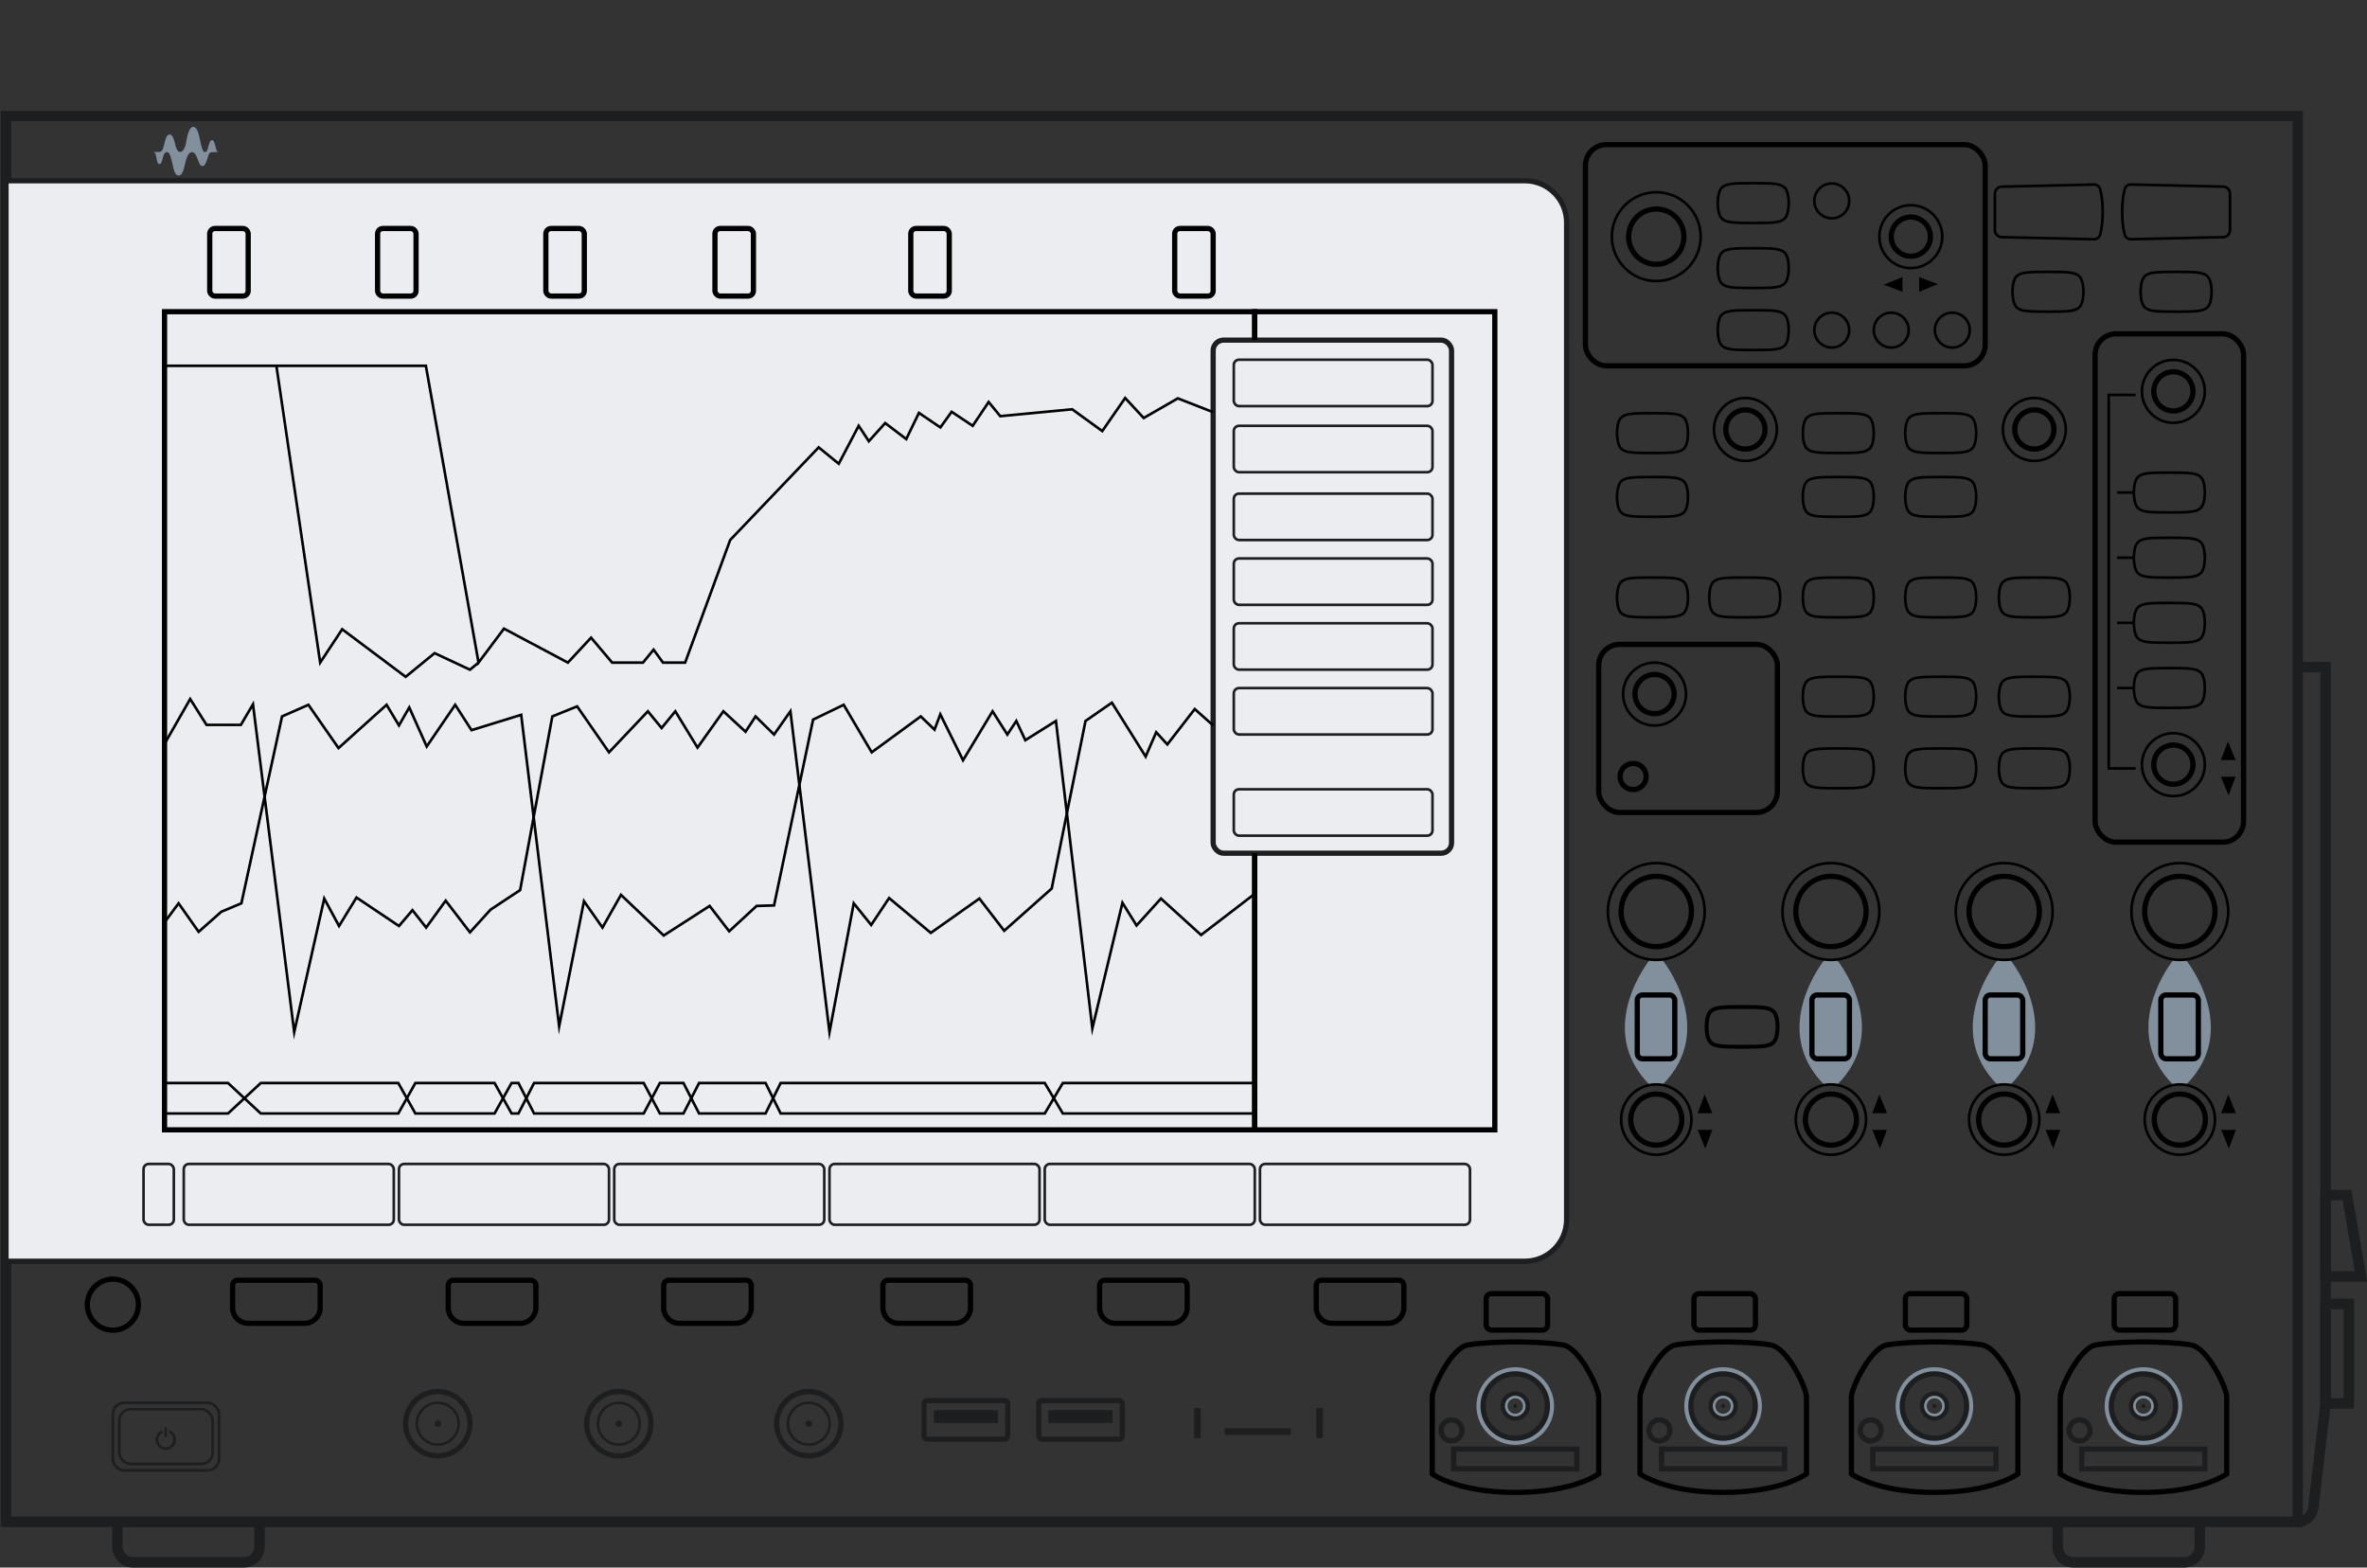 <?xml version="1.0" encoding="UTF-8"?><svg id="Art" xmlns="http://www.w3.org/2000/svg" viewBox="0 0 453.03 300"><rect x="0" y="0" width="453.03" height="300" fill="#333333" stroke="none"/><defs><style>.cls-1,.cls-2{fill:#1d1e1f;}.cls-3{fill:#828f9d;}.cls-4{stroke-width:2px;}.cls-4,.cls-5,.cls-6,.cls-7,.cls-8,.cls-9,.cls-10,.cls-11,.cls-12{fill:none;}.cls-4,.cls-5,.cls-13,.cls-11{stroke:#1d1e1f;}.cls-5,.cls-6,.cls-12{stroke-width:.5px;}.cls-6,.cls-9{stroke:#828f9d;}.cls-7{stroke-width:.75px;}.cls-7,.cls-8,.cls-10,.cls-12{stroke:#000;}.cls-7,.cls-8,.cls-12{stroke-miterlimit:10;}.cls-13{fill:#ebedf1;}.cls-2{fill-rule:evenodd;}</style></defs><rect class="cls-5" x="26.49" y="40" width="260.4" height="195.42" rx="1" ry="1"/><path class="cls-3" d="M318.16,207.64c10.74-10.74,0-23.94,0-23.94h-2.4s-10.74,13.21,0,23.95"/><path class="cls-3" d="M41.79,29.1c-.11-.02-.3-.12-.45-.66-.23-.87-.34-1.63-.75-1.63s-.59,.75-.82,1.63c-.14,.51-.29,.66-.52,.66-.22,0-.45-.1-.79-1.47-.3-1.19-.5-3.34-1.49-3.34s-1.29,2.8-1.42,3.34c-.16,.66-.54,1.45-1.04,1.45s-.75-.56-.9-1.14c-.22-.89-.47-2.2-1.13-2.2s-.86,1.08-1.15,2.27c-.16,.7-.45,1.08-.91,1.08h-1.04c.14,.04,.41,.26,.48,.68,.16,1,.29,1.63,.65,1.63s.48-.54,.7-1.36c.16-.65,.41-.93,.72-.93,.45,0,.65,.52,.9,1.52,.48,1.99,.59,2.96,1.36,2.96s.9-.96,1.42-2.96c.23-.87,.65-1.52,1.13-1.52s.84,.65,1.02,1.15c.39,1.1,.57,1.52,.99,1.52s.66-.51,1.04-1.7c.23-.75,.27-.96,.97-.96l1.04-.04Z"/><g><rect class="cls-5" x="21.6" y="268.47" width="20.32" height="12.93" rx="2.15" ry="2.15"/><rect class="cls-5" x="22.83" y="269.7" width="17.85" height="10.47" rx="2.15" ry="2.15"/><path class="cls-2" d="M31.92,273.3c0-.12-.1-.22-.22-.22s-.22,.1-.22,.22v1.53c0,.12,.1,.22,.22,.22s.22-.1,.22-.22v-1.53Zm-.77,.64c-.05-.14-.2-.21-.33-.14-.33,.17-.6,.43-.79,.76-.23,.4-.31,.87-.23,1.32,.08,.45,.32,.87,.67,1.16,.35,.3,.8,.46,1.26,.46,.46,0,.91-.16,1.26-.46,.35-.3,.59-.71,.67-1.16,.08-.45,0-.92-.23-1.32-.19-.32-.46-.58-.79-.76-.13-.07-.28,0-.33,.14-.05,.14,.02,.29,.15,.36,.21,.13,.39,.3,.51,.52,.17,.29,.23,.63,.17,.97-.06,.33-.23,.63-.49,.85-.26,.22-.58,.34-.92,.34s-.66-.12-.92-.33c-.26-.22-.43-.52-.49-.85-.06-.33,0-.67,.17-.97,.12-.22,.3-.39,.51-.52,.13-.08,.2-.22,.15-.36Z"/></g><g><circle class="cls-11" cx="83.79" cy="272.47" r="6.16"/><circle class="cls-5" cx="83.79" cy="272.47" r="4"/><circle class="cls-1" cx="83.79" cy="272.47" r=".62"/></g><g><circle class="cls-11" cx="118.44" cy="272.47" r="6.16"/><circle class="cls-5" cx="118.44" cy="272.47" r="4"/><circle class="cls-1" cx="118.44" cy="272.47" r=".62"/></g><g><circle class="cls-11" cx="154.8" cy="272.47" r="6.16"/><circle class="cls-5" cx="154.8" cy="272.47" r="4"/><circle class="cls-1" cx="154.8" cy="272.47" r=".62"/></g><g><circle class="cls-9" cx="410.25" cy="269.09" r="6.93"/><circle class="cls-11" cx="410.25" cy="269.09" r="6.16"/><circle class="cls-11" cx="410.25" cy="269.09" r="2.31"/><circle class="cls-6" cx="410.25" cy="269.09" r="1.73"/><circle class="cls-1" cx="410.25" cy="269.09" r=".38"/></g><g><circle class="cls-9" cx="370.24" cy="269.09" r="6.93"/><circle class="cls-11" cx="370.24" cy="269.09" r="6.16"/><circle class="cls-11" cx="370.24" cy="269.09" r="2.31"/><circle class="cls-6" cx="370.24" cy="269.09" r="1.73"/><circle class="cls-1" cx="370.24" cy="269.09" r=".38"/></g><g><circle class="cls-9" cx="329.79" cy="269.09" r="6.93"/><circle class="cls-11" cx="329.79" cy="269.09" r="6.16"/><circle class="cls-11" cx="329.79" cy="269.09" r="2.31"/><circle class="cls-6" cx="329.79" cy="269.09" r="1.73"/><circle class="cls-1" cx="329.79" cy="269.09" r=".38"/></g><g><circle class="cls-9" cx="290.01" cy="269.09" r="6.93"/><circle class="cls-11" cx="290.01" cy="269.09" r="6.16"/><circle class="cls-11" cx="290.01" cy="269.09" r="2.31"/><circle class="cls-6" cx="290.01" cy="269.09" r="1.73"/><circle class="cls-1" cx="290.01" cy="269.09" r=".38"/></g><g><rect class="cls-11" x="198.8" y="268.04" width="16.01" height="7.39" rx=".62" ry=".62"/><rect class="cls-1" x="200.64" y="269.89" width="12.31" height="2.46"/></g><g><rect class="cls-11" x="176.86" y="268.04" width="16.01" height="7.39" rx=".62" ry=".62"/><rect class="cls-1" x="178.71" y="269.89" width="12.31" height="2.46"/></g><rect class="cls-4" x="1.15" y="22.21" width="438.61" height="269.03"/><path class="cls-4" d="M22.47,291.24h27.2v4.76c0,1.66-1.34,3-3,3H25.47c-1.66,0-3-1.34-3-3v-4.76h0Z"/><path class="cls-4" d="M393.82,291.24h27.2v4.76c0,1.66-1.34,3-3,3h-21.2c-1.66,0-3-1.34-3-3v-4.76h0Z"/><path class="cls-4" d="M439.76,127.68h5.34v140.92l-2.36,19.99c-.18,1.51-1.46,2.65-2.98,2.65h0"/><polygon class="cls-4" points="445.09 228.71 449.19 228.71 451.88 244.3 445.09 244.3 445.09 228.71"/><rect class="cls-4" x="445.09" y="249.55" width="4.46" height="19.05"/><rect class="cls-10" x="404.64" y="247.58" width="11.77" height="6.98" rx="1" ry="1"/><path class="cls-10" d="M410.25,256.82s6,0,9.15,.59,6.78,8.2,6.78,9.95v14.72s-4.74,3.54-15.93,3.54c-11.19,0-15.93-3.54-15.93-3.54v-14.72c0-1.75,3.64-9.36,6.78-9.95s9.15-.59,9.15-.59Z"/><circle class="cls-11" cx="398.02" cy="273.75" r="2.01"/><rect class="cls-11" x="398.43" y="277.33" width="23.56" height="3.77"/><rect class="cls-10" x="364.67" y="247.58" width="11.77" height="6.98" rx="1" ry="1"/><path class="cls-10" d="M370.28,256.82s6,0,9.15,.59,6.78,8.2,6.78,9.95v14.72s-4.74,3.54-15.93,3.54c-11.19,0-15.93-3.54-15.93-3.54v-14.72c0-1.75,3.64-9.36,6.78-9.95s9.15-.59,9.15-.59Z"/><circle class="cls-11" cx="358.05" cy="273.75" r="2.01"/><rect class="cls-11" x="358.46" y="277.33" width="23.56" height="3.77"/><rect class="cls-10" x="324.21" y="247.58" width="11.77" height="6.98" rx="1" ry="1"/><path class="cls-10" d="M329.82,256.82s6,0,9.15,.59,6.78,8.2,6.78,9.95v14.72s-4.74,3.54-15.93,3.54c-11.19,0-15.93-3.54-15.93-3.54v-14.72c0-1.75,3.64-9.36,6.78-9.95s9.15-.59,9.15-.59Z"/><circle class="cls-11" cx="317.6" cy="273.75" r="2.01"/><rect class="cls-11" x="318" y="277.33" width="23.56" height="3.77"/><rect class="cls-10" x="284.44" y="247.58" width="11.77" height="6.98" rx="1" ry="1"/><path class="cls-10" d="M290.05,256.82s6,0,9.15,.59,6.78,8.2,6.78,9.95,0,14.72,0,14.72c0,0-4.74,3.54-15.93,3.54-11.19,0-15.93-3.54-15.93-3.54v-14.72c0-1.75,3.64-9.36,6.78-9.95s9.15-.59,9.15-.59Z"/><circle class="cls-11" cx="277.82" cy="273.75" r="2.01"/><rect class="cls-11" x="278.23" y="277.33" width="23.56" height="3.77"/><path class="cls-10" d="M45.51,245.01h14.77c.55,0,1,.45,1,1v4.25c0,1.66-1.34,3-3,3h-10.77c-1.66,0-3-1.34-3-3v-4.25c0-.55,.45-1,1-1Z"/><path class="cls-10" d="M86.79,245.01h14.77c.55,0,1,.45,1,1v4.25c0,1.66-1.34,3-3,3h-10.77c-1.66,0-3-1.34-3-3v-4.25c0-.55,.45-1,1-1Z"/><path class="cls-10" d="M128.02,245.01h14.77c.55,0,1,.45,1,1v4.25c0,1.66-1.34,3-3,3h-10.77c-1.66,0-3-1.34-3-3v-4.25c0-.55,.45-1,1-1Z"/><path class="cls-10" d="M169.98,245.01h14.77c.55,0,1,.45,1,1v4.25c0,1.66-1.34,3-3,3h-10.77c-1.66,0-3-1.34-3-3v-4.25c0-.55,.45-1,1-1Z"/><path class="cls-10" d="M211.45,245.01h14.77c.55,0,1,.45,1,1v4.25c0,1.66-1.34,3-3,3h-10.77c-1.66,0-3-1.34-3-3v-4.25c0-.55,.45-1,1-1Z"/><path class="cls-10" d="M252.92,245.01h14.77c.55,0,1,.45,1,1v4.25c0,1.66-1.34,3-3,3h-10.77c-1.66,0-3-1.34-3-3v-4.25c0-.55,.45-1,1-1Z"/><circle class="cls-10" cx="21.6" cy="249.69" r="4.89"/><rect class="cls-1" x="228.54" y="269.47" width="1.26" height="5.77"/><rect class="cls-1" x="240.08" y="267.67" width="1.26" height="12.62" transform="translate(-33.27 514.69) rotate(-90)"/><rect class="cls-1" x="251.92" y="269.47" width="1.26" height="5.77"/><path class="cls-13" d="M1.15,34.59H291.84c4.42,0,8,3.58,8,8V233.38c0,4.42-3.58,8-8,8H1.15V34.59h0Z"/><rect class="cls-8" x="305.98" y="123.33" width="34.2" height="32.16" rx="4" ry="4"/><rect class="cls-8" x="303.44" y="27.68" width="76.51" height="42.33" rx="4" ry="4"/><rect class="cls-8" x="400.99" y="63.89" width="28.41" height="97.29" rx="4" ry="4"/><circle class="cls-8" cx="317" cy="174.44" r="6.73"/><circle class="cls-12" cx="317" cy="174.44" r="9.27"/><circle class="cls-8" cx="317" cy="214.27" r="4.89"/><circle class="cls-12" cx="317" cy="214.27" r="6.73"/><rect class="cls-8" x="313.36" y="190.42" width="7.18" height="12.22" rx="1" ry="1"/><polygon points="326.26 209.46 324.92 213.04 327.72 213.04 326.26 209.46"/><polygon points="326.38 219.81 327.72 216.23 324.92 216.23 326.38 219.81"/><path class="cls-3" d="M351.59,207.64c10.74-10.74,0-23.94,0-23.94h-2.4s-10.74,13.21,0,23.95"/><circle class="cls-8" cx="350.43" cy="174.44" r="6.73"/><circle class="cls-12" cx="350.43" cy="174.44" r="9.27"/><circle class="cls-8" cx="350.43" cy="214.27" r="4.89"/><circle class="cls-12" cx="350.43" cy="214.27" r="6.73"/><rect class="cls-8" x="346.79" y="190.42" width="7.18" height="12.22" rx="1" ry="1"/><polygon points="359.7 209.46 358.35 213.04 361.16 213.04 359.7 209.46"/><polygon points="359.81 219.81 361.16 216.23 358.35 216.23 359.81 219.81"/><polygon points="426.42 141.88 425.07 145.46 427.88 145.46 426.42 141.88"/><polygon points="426.53 152.23 427.88 148.65 425.07 148.65 426.53 152.23"/><path class="cls-3" d="M384.75,207.64c10.74-10.74,0-23.94,0-23.94h-2.4s-10.74,13.21,0,23.95"/><circle class="cls-8" cx="383.59" cy="174.44" r="6.73"/><circle class="cls-12" cx="383.59" cy="174.44" r="9.27"/><circle class="cls-8" cx="383.59" cy="214.27" r="4.89"/><circle class="cls-12" cx="383.59" cy="214.27" r="6.73"/><rect class="cls-8" x="379.96" y="190.42" width="7.18" height="12.22" rx="1" ry="1"/><polygon points="392.86 209.46 391.51 213.04 394.32 213.04 392.86 209.46"/><polygon points="392.97 219.81 394.32 216.23 391.51 216.23 392.97 219.81"/><path class="cls-3" d="M418.37,207.64c10.74-10.74,0-23.94,0-23.94h-2.4s-10.74,13.21,0,23.95"/><circle class="cls-8" cx="417.21" cy="174.44" r="6.73"/><circle class="cls-12" cx="417.21" cy="174.44" r="9.27"/><circle class="cls-8" cx="417.21" cy="214.27" r="4.89"/><circle class="cls-12" cx="417.21" cy="214.27" r="6.73"/><rect class="cls-8" x="413.57" y="190.42" width="7.18" height="12.22" rx="1" ry="1"/><polygon points="426.48 209.46 425.13 213.04 427.94 213.04 426.48 209.46"/><polygon points="426.59 219.81 427.94 216.23 425.13 216.23 426.59 219.81"/><path class="cls-7" d="M333.42,200.34c-3.85,0-5.23-.07-6.03-.87s-.76-2.94-.76-2.94c0,0-.04-2.14,.76-2.94s2.18-.87,6.03-.87c3.85,0,5.23,.07,6.03,.87s.76,2.94,.76,2.94c0,0,.04,2.14-.76,2.94s-2.18,.87-6.03,.87Z"/><path class="cls-12" d="M351.84,137.14c-3.85,0-5.23-.07-6.03-.87s-.76-2.94-.76-2.94c0,0-.04-2.14,.76-2.94s2.18-.87,6.03-.87c3.85,0,5.23,.07,6.03,.87s.76,2.94,.76,2.94c0,0,.04,2.14-.76,2.94s-2.18,.87-6.03,.87Z"/><path class="cls-12" d="M371.44,137.14c-3.85,0-5.23-.07-6.03-.87s-.76-2.94-.76-2.94c0,0-.04-2.14,.76-2.94s2.18-.87,6.03-.87c3.85,0,5.23,.07,6.03,.87s.76,2.94,.76,2.94c0,0,.04,2.14-.76,2.94s-2.18,.87-6.03,.87Z"/><path class="cls-12" d="M389.36,137.14c-3.85,0-5.23-.07-6.03-.87s-.76-2.94-.76-2.94c0,0-.04-2.14,.76-2.94s2.18-.87,6.03-.87c3.85,0,5.23,.07,6.03,.87s.76,2.94,.76,2.94c0,0,.04,2.14-.76,2.94s-2.18,.87-6.03,.87Z"/><path class="cls-12" d="M371.44,118.15c-3.85,0-5.23-.07-6.03-.87s-.76-2.94-.76-2.94c0,0-.04-2.14,.76-2.94s2.18-.87,6.03-.87c3.85,0,5.23,.07,6.03,.87s.76,2.94,.76,2.94c0,0,.04,2.14-.76,2.94s-2.18,.87-6.03,.87Z"/><path class="cls-12" d="M389.36,118.15c-3.85,0-5.23-.07-6.03-.87s-.76-2.94-.76-2.94c0,0-.04-2.14,.76-2.94s2.18-.87,6.03-.87c3.85,0,5.23,.07,6.03,.87s.76,2.94,.76,2.94c0,0,.04,2.14-.76,2.94s-2.18,.87-6.03,.87Z"/><path class="cls-12" d="M333.93,118.15c-3.85,0-5.23-.07-6.03-.87s-.76-2.94-.76-2.94c0,0-.04-2.14,.76-2.94s2.18-.87,6.03-.87c3.85,0,5.23,.07,6.03,.87s.76,2.94,.76,2.94c0,0,.04,2.14-.76,2.94s-2.18,.87-6.03,.87Z"/><path class="cls-12" d="M316.28,118.15c-3.85,0-5.23-.07-6.03-.87s-.76-2.94-.76-2.94c0,0-.04-2.14,.76-2.94s2.18-.87,6.03-.87c3.85,0,5.23,.07,6.03,.87s.76,2.94,.76,2.94c0,0,.04,2.14-.76,2.94s-2.18,.87-6.03,.87Z"/><path class="cls-12" d="M316.28,86.7c-3.85,0-5.23-.07-6.03-.87s-.76-2.94-.76-2.94c0,0-.04-2.14,.76-2.94s2.18-.87,6.03-.87c3.85,0,5.23,.07,6.03,.87s.76,2.94,.76,2.94c0,0,.04,2.14-.76,2.94s-2.18,.87-6.03,.87Z"/><path class="cls-12" d="M351.84,86.7c-3.85,0-5.23-.07-6.03-.87s-.76-2.94-.76-2.94c0,0-.04-2.14,.76-2.94s2.18-.87,6.03-.87c3.85,0,5.23,.07,6.03,.87s.76,2.94,.76,2.94c0,0,.04,2.14-.76,2.94s-2.18,.87-6.03,.87Z"/><path class="cls-12" d="M335.56,66.99c-3.85,0-5.23-.07-6.03-.87s-.76-2.94-.76-2.94c0,0-.04-2.14,.76-2.94s2.18-.87,6.03-.87c3.85,0,5.23,.07,6.03,.87s.76,2.94,.76,2.94c0,0,.04,2.14-.76,2.94s-2.18,.87-6.03,.87Z"/><path class="cls-12" d="M335.56,55.12c-3.85,0-5.23-.07-6.03-.87s-.76-2.94-.76-2.94c0,0-.04-2.14,.76-2.94,.8-.8,2.18-.87,6.03-.87,3.85,0,5.23,.07,6.03,.87s.76,2.94,.76,2.94c0,0,.04,2.14-.76,2.94s-2.18,.87-6.03,.87Z"/><path class="cls-12" d="M391.97,59.65c-3.85,0-5.23-.07-6.03-.87s-.76-2.94-.76-2.94c0,0-.04-2.14,.76-2.94s2.18-.87,6.03-.87c3.85,0,5.23,.07,6.03,.87s.76,2.94,.76,2.94c0,0,.04,2.14-.76,2.94s-2.18,.87-6.03,.87Z"/><path class="cls-12" d="M416.49,59.65c-3.85,0-5.23-.07-6.03-.87s-.76-2.94-.76-2.94c0,0-.04-2.14,.76-2.94s2.18-.87,6.03-.87c3.85,0,5.23,.07,6.03,.87s.76,2.94,.76,2.94c0,0,.04,2.14-.76,2.94s-2.18,.87-6.03,.87Z"/><path class="cls-12" d="M335.56,42.68c-3.85,0-5.23-.07-6.03-.87s-.76-2.94-.76-2.94c0,0-.04-2.14,.76-2.94s2.18-.87,6.03-.87c3.85,0,5.23,.07,6.03,.87s.76,2.94,.76,2.94c0,0,.04,2.14-.76,2.94s-2.18,.87-6.03,.87Z"/><path class="cls-12" d="M351.84,98.91c-3.85,0-5.23-.07-6.03-.87-.8-.8-.76-2.94-.76-2.94,0,0-.04-2.14,.76-2.94s2.18-.87,6.03-.87c3.85,0,5.23,.07,6.03,.87s.76,2.94,.76,2.94c0,0,.04,2.14-.76,2.94s-2.18,.87-6.03,.87Z"/><path class="cls-12" d="M371.44,86.7c-3.85,0-5.23-.07-6.03-.87s-.76-2.94-.76-2.94c0,0-.04-2.14,.76-2.94s2.18-.87,6.03-.87c3.85,0,5.23,.07,6.03,.87s.76,2.94,.76,2.94c0,0,.04,2.14-.76,2.94s-2.18,.87-6.03,.87Z"/><path class="cls-12" d="M371.44,98.91c-3.85,0-5.23-.07-6.03-.87s-.76-2.94-.76-2.94c0,0-.04-2.14,.76-2.94s2.18-.87,6.03-.87c3.85,0,5.23,.07,6.03,.87s.76,2.94,.76,2.94c0,0,.04,2.14-.76,2.94s-2.18,.87-6.03,.87Z"/><path class="cls-12" d="M415.2,98.07c-3.85,0-5.23-.07-6.03-.87s-.76-2.94-.76-2.94c0,0-.04-2.14,.76-2.94,.8-.8,2.18-.87,6.03-.87,3.85,0,5.23,.07,6.03,.87s.76,2.94,.76,2.94c0,0,.04,2.14-.76,2.94s-2.18,.87-6.03,.87Z"/><path class="cls-12" d="M415.2,110.54c-3.85,0-5.23-.07-6.03-.87s-.76-2.94-.76-2.94c0,0-.04-2.14,.76-2.94s2.18-.87,6.03-.87c3.85,0,5.23,.07,6.03,.87s.76,2.94,.76,2.94c0,0,.04,2.14-.76,2.94s-2.18,.87-6.03,.87Z"/><path class="cls-12" d="M415.2,123.01c-3.85,0-5.23-.07-6.03-.87s-.76-2.94-.76-2.94c0,0-.04-2.14,.76-2.94s2.18-.87,6.03-.87c3.85,0,5.23,.07,6.03,.87s.76,2.94,.76,2.94c0,0,.04,2.14-.76,2.94s-2.18,.87-6.03,.87Z"/><path class="cls-12" d="M415.2,135.48c-3.85,0-5.23-.07-6.03-.87s-.76-2.94-.76-2.94c0,0-.04-2.14,.76-2.94s2.18-.87,6.03-.87c3.85,0,5.23,.07,6.03,.87s.76,2.94,.76,2.94c0,0,.04,2.14-.76,2.94s-2.18,.87-6.03,.87Z"/><path class="cls-12" d="M316.28,98.91c-3.85,0-5.23-.07-6.03-.87-.8-.8-.76-2.94-.76-2.94,0,0-.04-2.14,.76-2.94s2.18-.87,6.03-.87c3.85,0,5.23,.07,6.03,.87s.76,2.94,.76,2.94c0,0,.04,2.14-.76,2.94s-2.18,.87-6.03,.87Z"/><path class="cls-12" d="M351.84,118.15c-3.85,0-5.23-.07-6.03-.87s-.76-2.94-.76-2.94c0,0-.04-2.14,.76-2.94s2.18-.87,6.03-.87c3.85,0,5.23,.07,6.03,.87s.76,2.94,.76,2.94c0,0,.04,2.14-.76,2.94s-2.18,.87-6.03,.87Z"/><path class="cls-12" d="M371.44,150.86c-3.85,0-5.23-.07-6.03-.87s-.76-2.94-.76-2.94c0,0-.04-2.14,.76-2.94s2.18-.87,6.03-.87c3.85,0,5.23,.07,6.03,.87s.76,2.94,.76,2.94c0,0,.04,2.14-.76,2.94s-2.18,.87-6.03,.87Z"/><path class="cls-12" d="M389.36,150.86c-3.85,0-5.23-.07-6.03-.87s-.76-2.94-.76-2.94c0,0-.04-2.14,.76-2.94s2.18-.87,6.03-.87c3.85,0,5.23,.07,6.03,.87s.76,2.94,.76,2.94c0,0,.04,2.14-.76,2.94s-2.18,.87-6.03,.87Z"/><path class="cls-12" d="M351.84,150.86c-3.85,0-5.23-.07-6.03-.87s-.76-2.94-.76-2.94c0,0-.04-2.14,.76-2.94s2.18-.87,6.03-.87c3.85,0,5.23,.07,6.03,.87s.76,2.94,.76,2.94c0,0,.04,2.14-.76,2.94s-2.18,.87-6.03,.87Z"/><circle class="cls-8" cx="334.06" cy="82.19" r="3.75"/><circle class="cls-12" cx="334.06" cy="82.19" r="6.02"/><circle class="cls-8" cx="365.72" cy="45.29" r="3.75"/><circle class="cls-12" cx="365.72" cy="45.29" r="6.02"/><circle class="cls-8" cx="317" cy="45.29" r="5.29"/><circle class="cls-12" cx="317" cy="45.29" r="8.5"/><circle class="cls-8" cx="316.67" cy="132.83" r="3.75"/><circle class="cls-12" cx="316.67" cy="132.83" r="6.02"/><circle class="cls-8" cx="389.36" cy="82.19" r="3.75"/><circle class="cls-12" cx="389.36" cy="82.19" r="6.02"/><circle class="cls-8" cx="415.97" cy="74.9" r="3.75"/><circle class="cls-12" cx="415.97" cy="74.9" r="6.02"/><circle class="cls-8" cx="415.97" cy="146.34" r="3.75"/><circle class="cls-12" cx="415.97" cy="146.34" r="6.02"/><circle class="cls-8" cx="312.57" cy="148.61" r="2.5"/><polyline class="cls-12" points="408.74 147.06 403.6 147.06 403.6 75.58 408.74 75.58"/><line class="cls-12" x1="408.4" y1="94.26" x2="405.21" y2="94.26"/><line class="cls-12" x1="408.4" y1="106.73" x2="405.21" y2="106.73"/><line class="cls-12" x1="408.4" y1="119.2" x2="405.21" y2="119.2"/><line class="cls-12" x1="408.4" y1="131.67" x2="405.21" y2="131.67"/><polygon points="360.55 54.49 364.12 55.84 364.12 53.03 360.55 54.49"/><polygon points="370.9 54.38 367.32 53.03 367.32 55.84 370.9 54.38"/><circle class="cls-12" cx="350.59" cy="38.45" r="3.34"/><circle class="cls-12" cx="350.59" cy="63.18" r="3.34"/><circle class="cls-12" cx="361.97" cy="63.18" r="3.34"/><circle class="cls-12" cx="373.66" cy="63.18" r="3.34"/><path class="cls-12" d="M402.45,40.56c0,2.06-.27,3.5-.5,4.36-.15,.55-.68,.91-1.25,.87l-17.66-.41c-.7-.06-1.23-.64-1.23-1.34v-6.97c0-.7,.54-1.28,1.23-1.34l17.66-.41c.57-.05,1.1,.32,1.25,.87,.23,.86,.5,2.3,.5,4.36Z"/><path class="cls-12" d="M406.17,40.56c0,2.06,.27,3.5,.5,4.36,.15,.55,.68,.91,1.25,.87l17.66-.41c.7-.06,1.23-.64,1.23-1.34v-3.49s0-3.49,0-3.49c0-.7-.54-1.28-1.23-1.34l-17.66-.41c-.57-.05-1.1,.32-1.25,.87-.23,.86-.5,2.3-.5,4.36Z"/><rect class="cls-5" x="27.47" y="222.76" width="5.8" height="11.64" rx="1" ry="1"/><rect class="cls-5" x="35.17" y="222.76" width="40.2" height="11.64" rx="1" ry="1"/><rect class="cls-5" x="76.36" y="222.76" width="40.2" height="11.64" rx="1" ry="1"/><rect class="cls-5" x="117.56" y="222.76" width="40.2" height="11.64" rx="1" ry="1"/><rect class="cls-5" x="158.76" y="222.76" width="40.2" height="11.64" rx="1" ry="1"/><rect class="cls-5" x="199.96" y="222.76" width="40.2" height="11.64" rx="1" ry="1"/><rect class="cls-5" x="241.15" y="222.76" width="40.2" height="11.64" rx="1" ry="1"/><rect class="cls-10" x="40.14" y="43.73" width="7.36" height="12.93" rx="1" ry="1"/><rect class="cls-10" x="72.27" y="43.73" width="7.36" height="12.93" rx="1" ry="1"/><rect class="cls-10" x="104.47" y="43.73" width="7.36" height="12.93" rx="1" ry="1"/><rect class="cls-10" x="136.84" y="43.73" width="7.36" height="12.93" rx="1" ry="1"/><rect class="cls-10" x="224.83" y="43.73" width="7.36" height="12.93" rx="1" ry="1"/><rect class="cls-8" x="174.32" y="43.73" width="7.36" height="12.93" rx="1" ry="1"/><polyline class="cls-8" points="240.15 163.29 240.15 216.23 31.49 216.23 31.49 59.65 240.15 59.65 240.15 65.09"/><g><rect class="cls-11" x="232.19" y="65.09" width="45.63" height="98.2" rx="2" ry="2"/><rect class="cls-5" x="236.14" y="68.84" width="38.03" height="8.88" rx="1" ry="1"/><rect class="cls-5" x="236.14" y="81.49" width="38.03" height="8.88" rx="1" ry="1"/><rect class="cls-5" x="236.14" y="94.47" width="38.03" height="8.88" rx="1" ry="1"/><rect class="cls-5" x="236.14" y="106.88" width="38.03" height="8.88" rx="1" ry="1"/><rect class="cls-5" x="236.14" y="119.28" width="38.03" height="8.88" rx="1" ry="1"/><rect class="cls-5" x="236.14" y="131.69" width="38.03" height="8.88" rx="1" ry="1"/><rect class="cls-5" x="236.14" y="151.05" width="38.03" height="8.88" rx="1" ry="1"/></g><polyline class="cls-8" points="240.15 163.29 240.15 216.23 286.1 216.23 286.1 59.65 240.15 59.65 240.15 65.09"/><polyline class="cls-12" points="31.49 213.1 43.64 213.1 49.91 207.27 76.23 207.27 79.5 213.1 94.65 213.1 97.91 207.27 99.23 207.27 102.22 213.1 123.2 213.1 126.3 207.27 130.81 207.27 133.8 213.1 146.52 213.1 149.41 207.27 199.96 207.27 203.42 213.1 240.15 213.1"/><polyline class="cls-12" points="31.49 207.27 43.64 207.27 49.91 213.1 76.23 213.1 79.5 207.27 94.65 207.27 97.91 213.1 99.23 213.1 102.22 207.27 123.2 207.27 126.3 213.1 130.81 213.1 133.8 207.27 146.52 207.27 149.41 213.1 199.96 213.1 203.42 207.27 240.15 207.27"/><polyline class="cls-12" points="31.49 70.01 81.51 70.01 91.59 126.81 96.46 120.31 108.69 126.81 113.13 122.04 117.16 126.81 123.07 126.81 125.09 124.33 126.89 126.81 131.13 126.81 139.75 103.35 156.69 85.62 160.53 88.75 164.35 81.49 166.29 84.44 169.42 80.97 173.45 84.03 175.88 79.02 179.98 81.8 182.14 78.81 186.17 81.49 189.22 76.94 191.45 79.65 205.21 78.33 210.97 82.5 215.35 76.17 218.9 80 225.43 76.24 232.19 78.88"/><polyline class="cls-12" points="31.49 142.36 36.4 133.78 39.53 138.73 46.1 138.73 48.42 134.79 56.31 197.53 62.06 171.97 64.89 177.22 68.23 171.77 76.36 177.22 78.94 174.19 81.56 177.52 85.3 172.37 89.95 178.43 93.89 174.09 99.55 170.35 105.71 137.11 110.46 135.19 116.56 143.98 124 136.13 126.63 139.33 129.25 136.13 133.5 143.07 138.45 136.13 142.69 140.04 144.61 137.11 148.15 140.58 151.28 136.13 158.76 197.53 163.4 172.88 166.74 177.02 170.17 171.87 178.15 178.54 187.45 171.97 192.2 178.13 201.29 170.05 207.76 137.98 212.81 134.48 219.27 144.79 221.29 140.14 223.42 142.47 228.67 135.7 232.19 138.83"/><polyline class="cls-12" points="31.49 176.51 34.18 172.88 38.02 178.33 42.36 174.49 46.2 172.88 53.98 137.11 59.03 134.89 64.79 143.17 73.99 134.89 76.36 138.83 78.33 135.39 81.67 142.87 87.12 134.89 90.25 139.74 99.75 136.81 107.02 196.42 111.77 172.47 115.31 177.52 118.85 171.26 127.03 179.04 135.82 173.38 139.56 178.23 144.81 173.38 148.15 173.28 155.62 137.72 161.48 134.89 166.84 143.98 176.23 137.11 178.86 139.64 179.97 136.71 184.32 145.5 189.97 136.13 192.8 140.58 194.52 137.98 196.24 141.66 202.1 137.98 209.07 196.82 214.83 172.78 217.53 177.12 222.2 171.97 229.88 178.94 240.15 171.06"/><polyline class="cls-12" points="52.9 70.01 61.28 126.81 65.49 120.43 77.64 129.53 83.18 125 89.95 128.17 91.59 126.81"/></svg>